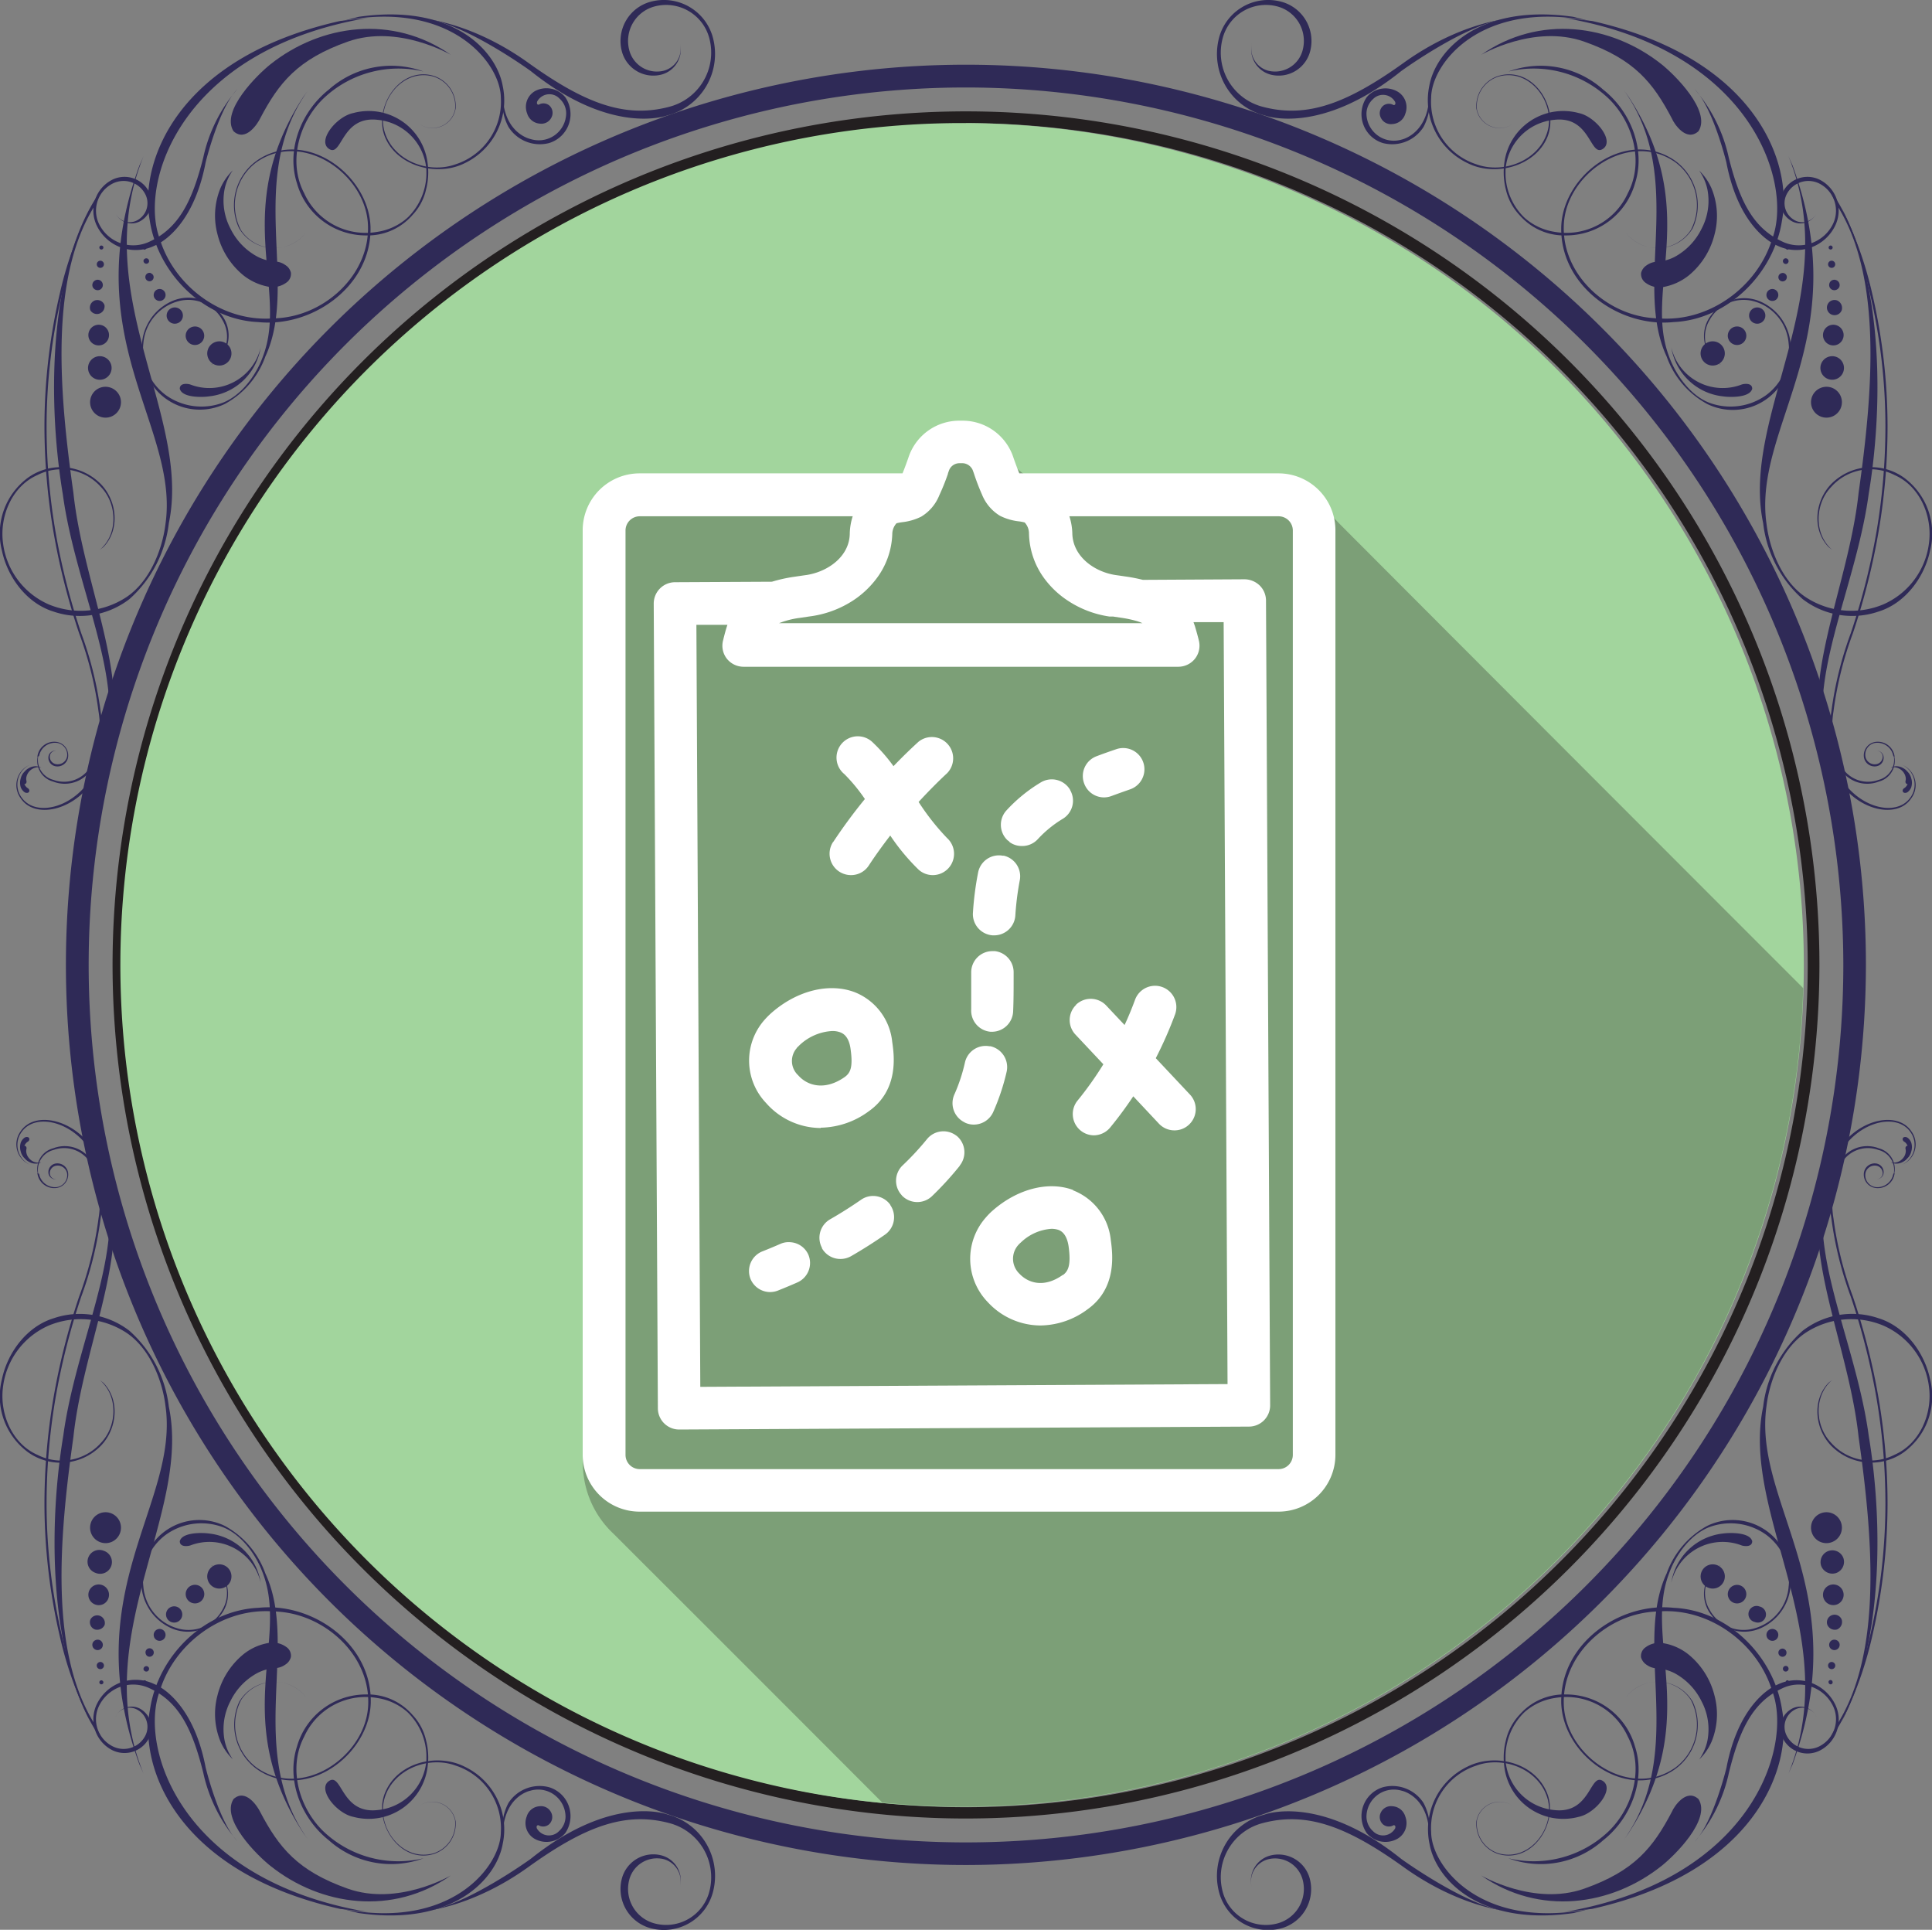 <svg xmlns="http://www.w3.org/2000/svg" viewBox="0 0 237.7 237.39"><rect x="0" y="0" width="237.7" height="237.39" fill="#808080" stroke="none"/><defs><style>.cls-1{isolation:isolate;}.cls-2,.cls-5{fill:#231f20;}.cls-3{fill:#2f2a57;}.cls-4{fill:#a2d59d;}.cls-5{opacity:0.3;mix-blend-mode:multiply;}.cls-6{fill:#fff;}</style></defs><g class="cls-1"><g id="Layer_1" data-name="Layer 1"><path class="cls-2" d="M125,230A105,105,0,1,1,230,125,105.07,105.07,0,0,1,125,230Zm0-208.51A103.56,103.56,0,1,0,228.56,125,103.68,103.68,0,0,0,125,21.44Z" transform="translate(-6.15 -6.3)"/><path class="cls-3" d="M125,235.72A110.73,110.73,0,1,1,235.72,125,110.85,110.85,0,0,1,125,235.72Zm0-218.66A107.94,107.94,0,1,0,232.94,125,108.06,108.06,0,0,0,125,17.06Z" transform="translate(-6.15 -6.3)"/><path class="cls-3" d="M239.26,149.31a1.39,1.39,0,0,0,.87-.38,1.47,1.47,0,0,0,.47-.8,1.09,1.09,0,0,0,0-.47.45.45,0,0,1,0-.23.38.38,0,0,1,.15-.18l.1,0a1.28,1.28,0,0,0-.11-.2.93.93,0,0,0-.33-.32.43.43,0,0,1-.15-.18.31.31,0,0,1,0-.23.27.27,0,0,1,.22-.15.51.51,0,0,1,.38.1,1.34,1.34,0,0,1,.43.57,1.84,1.84,0,0,1,0,1.14,1.68,1.68,0,0,1-.48.82,1.6,1.6,0,0,1-.49.4,1.66,1.66,0,0,1-1.07.23,1.07,1.07,0,0,1-.48-.17A1,1,0,0,0,239.26,149.31Z" transform="translate(-6.15 -6.3)"/><path class="cls-3" d="M232.32,218.2c5.35-8.78,4.3-22.41,2.5-35.12-1.32-12.48-8.53-25.44-2.92-34.55,2.18-4.42,7.62-5.8,9.42-3.05a2.71,2.71,0,0,1-1.12,4.08,2.7,2.7,0,0,0,1-4c-1.81-2.59-6.94-1.15-9,3.19-5.23,8.85,2.14,21.43,3.86,34.13,2.12,12.8,1.45,29.34-5.05,37.8Z" transform="translate(-6.15 -6.3)"/><path class="cls-3" d="M161.56,230.55a6.87,6.87,0,0,0-5,8.37,5.49,5.49,0,0,0,6.7,4,4.39,4.39,0,0,0,3.17-5.35,3.52,3.52,0,0,0-4.28-2.55,2.83,2.83,0,0,0-2,3.43h0a3.21,3.21,0,0,1,2.3-3.9,4,4,0,0,1,4.86,2.9,5,5,0,0,1-3.6,6.08,6.25,6.25,0,0,1-7.59-4.52,7.8,7.8,0,0,1,5.62-9.5s6.77-2.59,16.81,5.46c0,0,8.15,5.91,13,6.42,0,0-5.85-.49-12.69-5.4S167.06,229.11,161.56,230.55Z" transform="translate(-6.15 -6.3)"/><path class="cls-3" d="M182,232.27a6.8,6.8,0,0,0-.7-4.17,4.56,4.56,0,0,0-5-1.95,3.71,3.71,0,0,0-2,5.64,3,3,0,0,0,3.75.72,2.23,2.23,0,0,0,1-2.75,1.75,1.75,0,0,0-1.6-1.27,1.37,1.37,0,0,0-1.41.77,1.22,1.22,0,0,0,.24,1.44,1.12,1.12,0,0,0,1.33.12c.15,0,.28.09.19.39a1.71,1.71,0,0,1-2.72.35,2.43,2.43,0,0,1-.81-1.79,3.37,3.37,0,0,1,4.33-3.19S182,227.22,182,232.27Z" transform="translate(-6.15 -6.3)"/><path class="cls-3" d="M239.25,150.62a2.08,2.08,0,0,1-2.32,1.82,1.67,1.67,0,0,1-1.46-1.85,1.34,1.34,0,0,1,1.48-1.17,1.07,1.07,0,0,1,.94,1.19.85.85,0,0,1-.95.74h0a.75.75,0,0,0,.84-.66.94.94,0,0,0-.83-1,1.16,1.16,0,0,0-1.3,1,1.48,1.48,0,0,0,1.28,1.64,2,2,0,0,0,2.16-1.63Z" transform="translate(-6.15 -6.3)"/><path class="cls-3" d="M232.79,218a46.12,46.12,0,0,0,3.67-10.27,72.54,72.54,0,0,0,1.92-16.51,76.7,76.7,0,0,0-1.1-12.9,83.36,83.36,0,0,0-3.17-12.54,43.91,43.91,0,0,1-2.38-9.59,11.47,11.47,0,0,1,.82-6.49,3.77,3.77,0,0,1,4.71-1.94,2.54,2.54,0,0,1,1.41,4,2.62,2.62,0,0,0-1.35-4.2,3.93,3.93,0,0,0-5,2,11.59,11.59,0,0,0-.85,6.62,44.51,44.51,0,0,0,2.39,9.64,84.25,84.25,0,0,1,3.17,12.52,77.76,77.76,0,0,1,1.09,12.85,71.4,71.4,0,0,1-1.92,16.45A56.54,56.54,0,0,1,232.79,218Z" transform="translate(-6.15 -6.3)"/><path class="cls-3" d="M225.4,214a4.68,4.68,0,0,1,6.26,2.14,3.74,3.74,0,0,1-1.71,5,3,3,0,0,1-4-1.37,2.39,2.39,0,0,1,1.1-3.2,1.9,1.9,0,0,1,2.56.88h0a2.19,2.19,0,0,0-2.91-1,2.72,2.72,0,0,0-1.23,3.64,3.4,3.4,0,0,0,4.54,1.57,4.26,4.26,0,0,0,1.93-5.69,5.3,5.3,0,0,0-7.1-2.44s-4.64,1.65-6.28,10.24c0,0-1.61,6.65-3.89,9.05a19.05,19.05,0,0,0,4.18-8.39C220.22,218.82,221.92,215.63,225.4,214Z" transform="translate(-6.15 -6.3)"/><path class="cls-3" d="M207.31,221.14c1.36,4.19-.56,8.9-3.92,11.54a11.51,11.51,0,0,1-11.66,2.21,13.37,13.37,0,0,0,12.36-3.34c3-2.93,4.35-7.8,2.33-11.63a8.29,8.29,0,0,0-9-4.74,7.26,7.26,0,0,0-3.64,1.68l-.11.1v0a7.67,7.67,0,0,0-2.29,5.23c0,.15,0,.29,0,.43s0,.26,0,.4l0-.2a6.64,6.64,0,0,0,6,6.14c4.46.51,4.37-4.56,5.94-3.6s-.85,4-2.92,4.43a7.31,7.31,0,0,1-9.17-6.16,8.58,8.58,0,0,1,.19-3.24,6.81,6.81,0,0,1,1.68-3.15l.14-.16.09-.09a7.27,7.27,0,0,1,5.47-2.25A8.81,8.81,0,0,1,207.31,221.14Z" transform="translate(-6.15 -6.3)"/><path class="cls-3" d="M226.71,223.3c7.78-21.29-4.93-32-3.22-44.05.4-3.28,2-7.13,4.81-9a10.25,10.25,0,0,1,9.53-.9,9.48,9.48,0,0,1,5.66,7.64c.4,3.25-1.14,6.9-4.24,8.26a6.49,6.49,0,0,1-7.82-1.48c-2-2.09-2.13-5.81.16-7.73l-.47.36c-2.21,2.31-1.6,6.17.75,8.14a6.9,6.9,0,0,0,8.52.4,8.53,8.53,0,0,0,3.22-9c-.7-3.31-3.09-6.48-6.34-7.48a10,10,0,0,0-9.33,1.54,14.74,14.74,0,0,0-4.86,9.33c-2.8,13.29,10,28.29,3.1,45.17Z" transform="translate(-6.15 -6.3)"/><path class="cls-3" d="M198.58,241.5c23.14-3.93,28.18-20.35,25.62-27.16-1.78-5.88-7.73-10.3-14-9.81-6.18.1-12.12,5.44-11.63,11.83.5,6.16,8.16,11.29,13.7,7.38a6.58,6.58,0,0,0,1.91-8.33,4.92,4.92,0,0,0-8-.32,5,5,0,0,1,8.23.54,6.74,6.74,0,0,1-2.58,8.57c-6.07,3.69-13.91-2.47-13.59-9.06.24-6.85,7.27-11.73,13.8-11.06,6.71.29,12.36,5.95,13.35,12.47,1.38,7.28-3.39,20.09-23.37,24.57Z" transform="translate(-6.15 -6.3)"/><path class="cls-3" d="M201.71,241.12c-13.35,2.64-19.46-5.23-19.48-9.44a8.08,8.08,0,0,1,5.56-8.19c3.36-1.23,7.69.45,8.74,4s-2.1,7.8-5.91,6.82a3.81,3.81,0,0,1-2.75-4.12,2.86,2.86,0,0,1,4.27-1.82,2.88,2.88,0,0,0-4.35,2,3.9,3.9,0,0,0,3.16,4.11c4.05.75,7-4.21,5.5-7.71-1.54-3.66-6.35-4.86-9.76-3.15a8.57,8.57,0,0,0-4.66,9.51c.75,4.23,6,10.19,17.72,8.5Z" transform="translate(-6.15 -6.3)"/><path class="cls-3" d="M232.09,199.79a1.46,1.46,0,0,0,.84-1.88,1.45,1.45,0,0,0-2.72,1A1.47,1.47,0,0,0,232.09,199.79Z" transform="translate(-6.15 -6.3)"/><path class="cls-3" d="M231.54,196a1.9,1.9,0,1,0-2.45-1.1A1.89,1.89,0,0,0,231.54,196Z" transform="translate(-6.15 -6.3)"/><path class="cls-3" d="M232.15,203.67a1.27,1.27,0,1,0-1.63-.74A1.27,1.27,0,0,0,232.15,203.67Z" transform="translate(-6.15 -6.3)"/><path class="cls-3" d="M232.18,206.74a1,1,0,0,0,.56-1.21.94.94,0,0,0-1.21-.54.93.93,0,0,0-.55,1.2A1,1,0,0,0,232.18,206.74Z" transform="translate(-6.15 -6.3)"/><path class="cls-3" d="M232.07,209.24a.65.65,0,0,0,.38-.83.67.67,0,0,0-.84-.37.64.64,0,1,0,.46,1.2Z" transform="translate(-6.15 -6.3)"/><path class="cls-3" d="M231.66,211.6a.44.44,0,0,0,.26-.57.45.45,0,0,0-.57-.26.44.44,0,0,0-.26.57A.45.45,0,0,0,231.66,211.6Z" transform="translate(-6.15 -6.3)"/><path class="cls-3" d="M231.47,213.48a.25.25,0,0,0,.14-.32.25.25,0,1,0-.46.18A.25.25,0,0,0,231.47,213.48Z" transform="translate(-6.15 -6.3)"/><path class="cls-3" d="M219.53,203.49a1.14,1.14,0,1,1,1.43-.77A1.14,1.14,0,0,1,219.53,203.49Z" transform="translate(-6.15 -6.3)"/><path class="cls-3" d="M216.44,201.65a1.49,1.49,0,1,1,1.86-1A1.49,1.49,0,0,1,216.44,201.65Z" transform="translate(-6.15 -6.3)"/><path class="cls-3" d="M222.06,205.83a1,1,0,1,1,.57-1.91,1,1,0,1,1-.57,1.91Z" transform="translate(-6.15 -6.3)"/><path class="cls-3" d="M224,208.11a.73.73,0,1,1,.91-.49A.72.72,0,0,1,224,208.11Z" transform="translate(-6.15 -6.3)"/><path class="cls-3" d="M225.31,210.08a.5.5,0,1,1,.62-.34A.48.48,0,0,1,225.31,210.08Z" transform="translate(-6.15 -6.3)"/><path class="cls-3" d="M225.75,211.91a.35.35,0,0,1-.23-.43.36.36,0,0,1,.44-.24.35.35,0,0,1,.23.43A.36.36,0,0,1,225.75,211.91Z" transform="translate(-6.15 -6.3)"/><path class="cls-3" d="M226,213.38a.21.21,0,0,1-.13-.25.2.2,0,0,1,.24-.13.19.19,0,0,1,.13.24A.2.2,0,0,1,226,213.38Z" transform="translate(-6.15 -6.3)"/><path class="cls-3" d="M208.75,211.1a2.28,2.28,0,0,0,1.11.42,5.57,5.57,0,0,1,2.33.61,7.84,7.84,0,0,1,3.31,3.46,7.35,7.35,0,0,1,.71,4.88,6.34,6.34,0,0,1-1,2.27,6.84,6.84,0,0,0,1.51-2.17,8.89,8.89,0,0,0,.38-5.66,9.49,9.49,0,0,0-3.1-5,6.71,6.71,0,0,0-3.36-1.5,2.79,2.79,0,0,0-2,.51,1.3,1.3,0,0,0-.59,1.24A1.6,1.6,0,0,0,208.75,211.1Z" transform="translate(-6.15 -6.3)"/><path class="cls-3" d="M188.37,237c7.16,5,16,3.78,22.22-1.18,1.58-1.25,6.13-5.72,4.53-8.21-1.51-1.39-3.05,1-3.25,1.52-2.33,4.44-4.61,7.31-10.81,9.5S188.37,237,188.37,237Z" transform="translate(-6.15 -6.3)"/><path class="cls-3" d="M206.52,231.8c9.06-13.91,1.77-23.65,5-32,.83-2.27,2.63-4.75,4.92-5.64a7.51,7.51,0,0,1,7,.93,6.93,6.93,0,0,1,2.77,6.38,5.81,5.81,0,0,1-4.39,5.19,4.76,4.76,0,0,1-5.34-2.35,4,4,0,0,1,1.4-5.48l-.39.18a4.18,4.18,0,0,0-.81,5.93,5,5,0,0,0,6,1.69,6.24,6.24,0,0,0,3.79-5.88A7.15,7.15,0,0,0,216.2,194a10.79,10.79,0,0,0-5,5.86c-4.19,9,2.5,21.84-5.25,32.74Z" transform="translate(-6.15 -6.3)"/><path class="cls-3" d="M211.78,200.94a7.24,7.24,0,0,1,6.38-6c.78-.11,3.29-.18,3.57.95,0,.81-1.13.59-1.32.51a6.5,6.5,0,0,0-8.63,4.55Z" transform="translate(-6.15 -6.3)"/><path class="cls-3" d="M10.74,149.31a1.39,1.39,0,0,1-.87-.38,1.47,1.47,0,0,1-.47-.8,1.09,1.09,0,0,1,0-.47.45.45,0,0,0,0-.23.38.38,0,0,0-.15-.18l-.1,0a1.28,1.28,0,0,1,.11-.2.93.93,0,0,1,.33-.32.43.43,0,0,0,.15-.18.31.31,0,0,0,0-.23.27.27,0,0,0-.22-.15.51.51,0,0,0-.38.1,1.34,1.34,0,0,0-.43.57,1.84,1.84,0,0,0,0,1.14,1.68,1.68,0,0,0,.48.82,1.6,1.6,0,0,0,.49.4,1.66,1.66,0,0,0,1.07.23,1.07,1.07,0,0,0,.48-.17A1,1,0,0,1,10.74,149.31Z" transform="translate(-6.15 -6.3)"/><path class="cls-3" d="M17.68,218.2c-5.35-8.78-4.3-22.41-2.5-35.12,1.32-12.48,8.53-25.44,2.92-34.55-2.18-4.42-7.62-5.8-9.42-3.05a2.71,2.71,0,0,0,1.12,4.08,2.7,2.7,0,0,1-1-4c1.81-2.59,6.94-1.15,9,3.19,5.23,8.85-2.14,21.43-3.86,34.13-2.12,12.8-1.44,29.34,5,37.8Z" transform="translate(-6.15 -6.3)"/><path class="cls-3" d="M88.44,230.55a6.89,6.89,0,0,1,5,8.37,5.5,5.5,0,0,1-6.7,4,4.39,4.39,0,0,1-3.18-5.35A3.52,3.52,0,0,1,87.81,235a2.83,2.83,0,0,1,2,3.43h0a3.2,3.2,0,0,0-2.3-3.9,4,4,0,0,0-4.86,2.9,5,5,0,0,0,3.6,6.08A6.25,6.25,0,0,0,93.88,239a7.8,7.8,0,0,0-5.62-9.5s-6.77-2.59-16.81,5.46c0,0-8.15,5.91-13,6.42,0,0,5.85-.49,12.69-5.4S82.94,229.11,88.44,230.55Z" transform="translate(-6.15 -6.3)"/><path class="cls-3" d="M68,232.27a6.87,6.87,0,0,1,.7-4.17,4.56,4.56,0,0,1,5-1.95,3.71,3.71,0,0,1,2,5.64,3,3,0,0,1-3.75.72,2.23,2.23,0,0,1-1-2.75,1.76,1.76,0,0,1,1.6-1.27,1.37,1.37,0,0,1,1.41.77,1.22,1.22,0,0,1-.24,1.44,1.12,1.12,0,0,1-1.33.12c-.15,0-.28.09-.19.39a1.71,1.71,0,0,0,2.72.35,2.43,2.43,0,0,0,.81-1.79,3.37,3.37,0,0,0-4.33-3.19S68,227.22,68,232.27Z" transform="translate(-6.15 -6.3)"/><path class="cls-3" d="M10.75,150.62a2.09,2.09,0,0,0,2.32,1.82,1.67,1.67,0,0,0,1.46-1.85,1.33,1.33,0,0,0-1.48-1.17,1.07,1.07,0,0,0-.94,1.19.85.85,0,0,0,1,.74h0a.74.74,0,0,1-.83-.66.93.93,0,0,1,.82-1,1.17,1.17,0,0,1,1.31,1,1.49,1.49,0,0,1-1.29,1.64,2,2,0,0,1-2.16-1.63Z" transform="translate(-6.15 -6.3)"/><path class="cls-3" d="M17.21,218a46.12,46.12,0,0,1-3.67-10.27,72.54,72.54,0,0,1-1.92-16.51,78,78,0,0,1,1.1-12.9,83.36,83.36,0,0,1,3.17-12.54,43.91,43.91,0,0,0,2.38-9.59,11.38,11.38,0,0,0-.82-6.49,3.77,3.77,0,0,0-4.71-1.94,2.54,2.54,0,0,0-1.41,4,2.62,2.62,0,0,1,1.35-4.2,3.93,3.93,0,0,1,5,2,11.59,11.59,0,0,1,.85,6.62,44.51,44.51,0,0,1-2.39,9.64,84.25,84.25,0,0,0-3.17,12.52,77.76,77.76,0,0,0-1.09,12.85,71.4,71.4,0,0,0,1.92,16.45A56.54,56.54,0,0,0,17.21,218Z" transform="translate(-6.15 -6.3)"/><path class="cls-3" d="M24.6,214a4.68,4.68,0,0,0-6.26,2.14,3.74,3.74,0,0,0,1.71,5,3,3,0,0,0,4-1.37,2.39,2.39,0,0,0-1.1-3.2,1.9,1.9,0,0,0-2.56.88h0a2.19,2.19,0,0,1,2.91-1A2.72,2.72,0,0,1,24.54,220,3.4,3.4,0,0,1,20,221.61a4.26,4.26,0,0,1-1.93-5.69,5.3,5.3,0,0,1,7.1-2.44s4.64,1.65,6.28,10.24c0,0,1.61,6.65,3.89,9.05a19.05,19.05,0,0,1-4.18-8.39C29.78,218.82,28.08,215.63,24.6,214Z" transform="translate(-6.15 -6.3)"/><path class="cls-3" d="M42.69,221.14c-1.36,4.19.56,8.9,3.92,11.54a11.51,11.51,0,0,0,11.66,2.21,13.37,13.37,0,0,1-12.36-3.34c-3-2.93-4.35-7.8-2.33-11.63a8.29,8.29,0,0,1,9-4.74,7.22,7.22,0,0,1,3.64,1.68l.11.1,0,0a7.66,7.66,0,0,1,2.28,5.23c0,.15,0,.29,0,.43s0,.26-.05.4l.05-.2a6.64,6.64,0,0,1-6,6.14c-4.46.51-4.37-4.56-5.94-3.6s.85,4,2.93,4.43a7.31,7.31,0,0,0,9.16-6.16,8.38,8.38,0,0,0-.19-3.24,6.72,6.72,0,0,0-1.68-3.15l-.14-.16-.09-.09a7.27,7.27,0,0,0-5.47-2.25A8.81,8.81,0,0,0,42.69,221.14Z" transform="translate(-6.15 -6.3)"/><path class="cls-3" d="M23.29,223.3c-7.78-21.29,4.93-32,3.22-44.05-.4-3.28-2-7.13-4.8-9a10.27,10.27,0,0,0-9.54-.9A9.5,9.5,0,0,0,6.51,177c-.4,3.25,1.14,6.9,4.24,8.26a6.51,6.51,0,0,0,7.83-1.48c2-2.09,2.12-5.81-.17-7.73l.47.36c2.21,2.31,1.6,6.17-.75,8.14a6.9,6.9,0,0,1-8.52.4,8.53,8.53,0,0,1-3.22-9c.7-3.31,3.09-6.48,6.34-7.48A10,10,0,0,1,22.07,170a14.77,14.77,0,0,1,4.85,9.33c2.8,13.29-10,28.29-3.1,45.17Z" transform="translate(-6.15 -6.3)"/><path class="cls-3" d="M51.42,241.5c-23.14-3.93-28.18-20.35-25.62-27.16,1.78-5.88,7.73-10.3,14-9.81,6.18.1,12.12,5.44,11.63,11.83-.5,6.16-8.16,11.29-13.7,7.38a6.58,6.58,0,0,1-1.91-8.33,4.92,4.92,0,0,1,8-.32,5,5,0,0,0-8.23.54,6.74,6.74,0,0,0,2.58,8.57c6.07,3.69,13.91-2.47,13.59-9.06-.24-6.85-7.27-11.73-13.8-11.06-6.71.29-12.36,5.95-13.35,12.47C23.2,223.83,28,236.64,48,241.12Z" transform="translate(-6.15 -6.3)"/><path class="cls-3" d="M48.29,241.12c13.35,2.64,19.46-5.23,19.48-9.44a8.08,8.08,0,0,0-5.56-8.19c-3.36-1.23-7.68.45-8.74,4s2.1,7.8,5.91,6.82a3.81,3.81,0,0,0,2.75-4.12,2.86,2.86,0,0,0-4.27-1.82,2.88,2.88,0,0,1,4.35,2,3.9,3.9,0,0,1-3.16,4.11c-4,.75-7-4.21-5.5-7.71,1.54-3.66,6.35-4.86,9.76-3.15A8.55,8.55,0,0,1,68,233.13c-.75,4.23-6,10.19-17.72,8.5Z" transform="translate(-6.15 -6.3)"/><path class="cls-3" d="M17.92,199.79a1.45,1.45,0,1,1,1-2.72,1.45,1.45,0,1,1-1,2.72Z" transform="translate(-6.15 -6.3)"/><path class="cls-3" d="M18.46,196a1.9,1.9,0,1,1,2.45-1.1A1.89,1.89,0,0,1,18.46,196Z" transform="translate(-6.15 -6.3)"/><path class="cls-3" d="M17.85,203.67a1.27,1.27,0,1,1,1.63-.74A1.25,1.25,0,0,1,17.85,203.67Z" transform="translate(-6.15 -6.3)"/><path class="cls-3" d="M17.82,206.74a.94.94,0,0,1-.55-1.21.94.94,0,0,1,1.75.66A1,1,0,0,1,17.82,206.74Z" transform="translate(-6.15 -6.3)"/><path class="cls-3" d="M17.93,209.24a.65.65,0,0,1-.38-.83.67.67,0,0,1,.84-.37.64.64,0,0,1-.46,1.2Z" transform="translate(-6.15 -6.3)"/><path class="cls-3" d="M18.34,211.6a.44.44,0,0,1-.26-.57.45.45,0,0,1,.57-.26.44.44,0,0,1,.26.57A.45.45,0,0,1,18.34,211.6Z" transform="translate(-6.15 -6.3)"/><path class="cls-3" d="M18.53,213.48a.25.25,0,0,1-.14-.32.24.24,0,0,1,.32-.14.26.26,0,0,1,.15.32A.27.27,0,0,1,18.53,213.48Z" transform="translate(-6.15 -6.3)"/><path class="cls-3" d="M30.47,203.49a1.14,1.14,0,0,0-.66-2.19,1.14,1.14,0,1,0,.66,2.19Z" transform="translate(-6.15 -6.3)"/><path class="cls-3" d="M33.56,201.65a1.49,1.49,0,1,0-1.85-1A1.48,1.48,0,0,0,33.56,201.65Z" transform="translate(-6.15 -6.3)"/><path class="cls-3" d="M27.94,205.83a1,1,0,0,0-.57-1.91,1,1,0,1,0,.57,1.91Z" transform="translate(-6.15 -6.3)"/><path class="cls-3" d="M26,208.11a.73.73,0,1,0-.91-.49A.72.72,0,0,0,26,208.11Z" transform="translate(-6.15 -6.3)"/><path class="cls-3" d="M24.69,210.08a.5.5,0,1,0-.28-1,.5.5,0,0,0-.34.62A.49.49,0,0,0,24.69,210.08Z" transform="translate(-6.15 -6.3)"/><path class="cls-3" d="M24.25,211.91a.35.35,0,0,0,.23-.43.35.35,0,0,0-.67.19A.36.36,0,0,0,24.25,211.91Z" transform="translate(-6.15 -6.3)"/><path class="cls-3" d="M24,213.38a.21.21,0,0,0,.13-.25.2.2,0,0,0-.24-.13.19.19,0,0,0-.13.24A.2.2,0,0,0,24,213.38Z" transform="translate(-6.15 -6.3)"/><path class="cls-3" d="M41.94,210.13a1.29,1.29,0,0,0-.58-1.24,2.83,2.83,0,0,0-2-.51,6.71,6.71,0,0,0-3.36,1.5,9.49,9.49,0,0,0-3.1,5,8.89,8.89,0,0,0,.38,5.66,6.84,6.84,0,0,0,1.51,2.17,6.14,6.14,0,0,1-1-2.27,7.41,7.41,0,0,1,.71-4.88,7.8,7.8,0,0,1,3.32-3.46,5.51,5.51,0,0,1,2.32-.61,2.28,2.28,0,0,0,1.11-.42A1.53,1.53,0,0,0,41.94,210.13Z" transform="translate(-6.15 -6.3)"/><path class="cls-3" d="M61.63,237c-7.16,5-16,3.78-22.22-1.18-1.58-1.25-6.13-5.72-4.53-8.21,1.51-1.39,3,1,3.25,1.52,2.33,4.44,4.62,7.31,10.81,9.5S61.63,237,61.63,237Z" transform="translate(-6.15 -6.3)"/><path class="cls-3" d="M43.48,231.8c-9.06-13.91-1.77-23.65-5-32-.83-2.27-2.63-4.75-4.92-5.64a7.51,7.51,0,0,0-7,.93,6.93,6.93,0,0,0-2.77,6.38,5.81,5.81,0,0,0,4.39,5.19,4.75,4.75,0,0,0,5.34-2.35,4,4,0,0,0-1.4-5.48l.39.18a4.18,4.18,0,0,1,.81,5.93,5,5,0,0,1-6,1.69,6.24,6.24,0,0,1-3.79-5.88A7.15,7.15,0,0,1,33.8,194a10.79,10.79,0,0,1,5,5.86c4.19,9-2.5,21.84,5.25,32.74Z" transform="translate(-6.15 -6.3)"/><path class="cls-3" d="M38.22,200.94a7.23,7.23,0,0,0-6.38-6c-.78-.11-3.29-.18-3.57.95,0,.81,1.13.59,1.32.51a6.5,6.5,0,0,1,8.63,4.55Z" transform="translate(-6.15 -6.3)"/><path class="cls-3" d="M10.74,100.68a1.55,1.55,0,0,0-1.34,1.19,1.09,1.09,0,0,0,0,.47.45.45,0,0,1,0,.23.38.38,0,0,1-.15.18l-.1,0a1.28,1.28,0,0,0,.11.2,1.05,1.05,0,0,0,.33.32.43.43,0,0,1,.15.18.29.29,0,0,1,0,.22.27.27,0,0,1-.22.16.51.51,0,0,1-.38-.1,1.34,1.34,0,0,1-.43-.57,1.84,1.84,0,0,1,0-1.14,1.68,1.68,0,0,1,.48-.82,1.6,1.6,0,0,1,.49-.4,1.66,1.66,0,0,1,1.07-.23,1.07,1.07,0,0,1,.48.17A1.1,1.1,0,0,0,10.74,100.68Z" transform="translate(-6.15 -6.3)"/><path class="cls-3" d="M17.68,31.8c-5.35,8.78-4.3,22.41-2.5,35.12,1.32,12.48,8.53,25.44,2.92,34.55-2.18,4.42-7.62,5.8-9.42,3a2.71,2.71,0,0,1,1.12-4.08,2.69,2.69,0,0,0-1,4c1.81,2.6,6.94,1.16,9-3.18C23,92.4,15.6,79.83,13.88,67.12c-2.12-12.79-1.44-29.33,5-37.8Z" transform="translate(-6.15 -6.3)"/><path class="cls-3" d="M88.44,19.45a6.89,6.89,0,0,0,5-8.37,5.5,5.5,0,0,0-6.7-4,4.39,4.39,0,0,0-3.18,5.35A3.51,3.51,0,0,0,87.81,15a2.81,2.81,0,0,0,2-3.42h0a3.2,3.2,0,0,1-2.3,3.9,4,4,0,0,1-4.86-2.9,5,5,0,0,1,3.6-6.08A6.25,6.25,0,0,1,93.88,11a7.81,7.81,0,0,1-5.62,9.5s-6.77,2.59-16.81-5.46c0,0-8.15-5.92-13-6.42,0,0,5.85.49,12.69,5.4S82.94,20.89,88.44,19.45Z" transform="translate(-6.15 -6.3)"/><path class="cls-3" d="M68,17.73a6.87,6.87,0,0,0,.7,4.17,4.56,4.56,0,0,0,5,2,3.71,3.71,0,0,0,2-5.64A3,3,0,0,0,72,17.49a2.23,2.23,0,0,0-1,2.75,1.76,1.76,0,0,0,1.6,1.27A1.37,1.37,0,0,0,74,20.74a1.22,1.22,0,0,0-.24-1.44,1.12,1.12,0,0,0-1.33-.12c-.15,0-.28-.09-.19-.39A1.71,1.71,0,0,1,75,18.44a2.43,2.43,0,0,1,.81,1.79,3.37,3.37,0,0,1-4.33,3.19S68,22.78,68,17.73Z" transform="translate(-6.15 -6.3)"/><path class="cls-3" d="M10.75,99.38a2.08,2.08,0,0,1,2.32-1.82,1.67,1.67,0,0,1,1.46,1.85,1.32,1.32,0,0,1-1.48,1.16,1.06,1.06,0,0,1-.94-1.18.85.85,0,0,1,1-.74h0a.74.74,0,0,0-.83.66.93.93,0,0,0,.82,1,1.17,1.17,0,0,0,1.31-1,1.48,1.48,0,0,0-1.29-1.63,2,2,0,0,0-2.16,1.62Z" transform="translate(-6.15 -6.3)"/><path class="cls-3" d="M17.21,32a46.12,46.12,0,0,0-3.67,10.27,72.46,72.46,0,0,0-1.92,16.51,78,78,0,0,0,1.1,12.9,84,84,0,0,0,3.17,12.54,43.91,43.91,0,0,1,2.38,9.59,11.32,11.32,0,0,1-.82,6.48,3.78,3.78,0,0,1-4.71,1.95,2.54,2.54,0,0,1-1.41-4,2.62,2.62,0,0,0,1.35,4.2,3.93,3.93,0,0,0,5-2,11.61,11.61,0,0,0,.85-6.62,44.51,44.51,0,0,0-2.39-9.64,84.25,84.25,0,0,1-3.17-12.52,77.76,77.76,0,0,1-1.09-12.85,71.32,71.32,0,0,1,1.92-16.45A56.54,56.54,0,0,1,17.21,32Z" transform="translate(-6.15 -6.3)"/><path class="cls-3" d="M24.6,36a4.68,4.68,0,0,1-6.26-2.14,3.75,3.75,0,0,1,1.71-5,3,3,0,0,1,4,1.38,2.39,2.39,0,0,1-1.1,3.2,1.91,1.91,0,0,1-2.56-.88h0a2.17,2.17,0,0,0,2.91,1A2.7,2.7,0,0,0,24.54,30,3.4,3.4,0,0,0,20,28.39a4.26,4.26,0,0,0-1.93,5.69,5.31,5.31,0,0,0,7.1,2.44s4.64-1.65,6.28-10.24c0,0,1.61-6.65,3.89-9a19.05,19.05,0,0,0-4.18,8.39C29.78,31.18,28.08,34.37,24.6,36Z" transform="translate(-6.15 -6.3)"/><path class="cls-3" d="M42.69,28.86c-1.36-4.19.56-8.9,3.92-11.54A11.53,11.53,0,0,1,58.27,15.1a13.38,13.38,0,0,0-12.36,3.35c-3,2.93-4.35,7.8-2.33,11.63a8.3,8.3,0,0,0,9,4.74,7.22,7.22,0,0,0,3.64-1.68.52.52,0,0,1,.11-.1l0,0a7.66,7.66,0,0,0,2.28-5.23c0-.15,0-.29,0-.43s0-.26-.05-.4l.05.2a6.64,6.64,0,0,0-6-6.14c-4.46-.51-4.37,4.56-5.94,3.6s.85-4,2.93-4.43a7.3,7.3,0,0,1,9.16,6.16,8.38,8.38,0,0,1-.19,3.24,6.72,6.72,0,0,1-1.68,3.15l-.14.16-.09.09a7.27,7.27,0,0,1-5.47,2.25A8.81,8.81,0,0,1,42.69,28.86Z" transform="translate(-6.15 -6.3)"/><path class="cls-3" d="M23.29,26.7c-7.78,21.29,4.93,32,3.22,44.05-.4,3.28-2,7.13-4.8,9a10.24,10.24,0,0,1-9.54.91A9.5,9.5,0,0,1,6.51,73c-.4-3.25,1.14-6.9,4.24-8.26a6.51,6.51,0,0,1,7.83,1.48c2,2.09,2.12,5.81-.17,7.73l.47-.36c2.21-2.31,1.6-6.17-.75-8.14a6.9,6.9,0,0,0-8.52-.4,8.53,8.53,0,0,0-3.22,9c.7,3.31,3.09,6.48,6.34,7.48A10,10,0,0,0,22.07,80a14.75,14.75,0,0,0,4.85-9.33c2.8-13.29-10-28.29-3.1-45.17Z" transform="translate(-6.15 -6.3)"/><path class="cls-3" d="M51.42,8.5C28.28,12.43,23.24,28.85,25.8,35.66c1.78,5.88,7.73,10.3,14,9.8C46,45.37,51.89,40,51.4,33.64c-.5-6.16-8.16-11.29-13.7-7.38a6.58,6.58,0,0,0-1.91,8.33,4.92,4.92,0,0,0,8,.33,5,5,0,0,1-8.23-.55,6.74,6.74,0,0,1,2.58-8.57c6.07-3.69,13.91,2.47,13.59,9.06-.24,6.85-7.27,11.73-13.8,11.06-6.71-.29-12.36-6-13.35-12.47C23.2,26.17,28,13.36,48,8.88Z" transform="translate(-6.15 -6.3)"/><path class="cls-3" d="M48.29,8.88c13.35-2.64,19.46,5.23,19.48,9.44a8.08,8.08,0,0,1-5.56,8.19c-3.36,1.22-7.68-.45-8.74-4s2.1-7.8,5.91-6.82a3.8,3.8,0,0,1,2.75,4.12,2.86,2.86,0,0,1-4.27,1.82,2.88,2.88,0,0,0,4.35-2,3.9,3.9,0,0,0-3.16-4.11c-4-.75-7,4.2-5.5,7.71s6.35,4.85,9.76,3.15A8.55,8.55,0,0,0,68,16.87c-.75-4.23-6-10.19-17.72-8.5Z" transform="translate(-6.15 -6.3)"/><path class="cls-3" d="M17.92,50.21a1.45,1.45,0,1,0,1.87.85A1.45,1.45,0,0,0,17.92,50.21Z" transform="translate(-6.15 -6.3)"/><path class="cls-3" d="M18.46,54a1.9,1.9,0,1,0,2.45,1.1A1.91,1.91,0,0,0,18.46,54Z" transform="translate(-6.15 -6.3)"/><path class="cls-3" d="M17.85,46.33a1.27,1.27,0,1,0,1.63.74A1.26,1.26,0,0,0,17.85,46.33Z" transform="translate(-6.15 -6.3)"/><path class="cls-3" d="M17.82,43.26a.94.94,0,0,0-.55,1.21A.94.94,0,0,0,19,43.81.94.94,0,0,0,17.82,43.26Z" transform="translate(-6.15 -6.3)"/><path class="cls-3" d="M17.93,40.76a.65.65,0,0,0-.38.83.67.67,0,0,0,.84.37.64.64,0,0,0,.37-.83A.63.63,0,0,0,17.93,40.76Z" transform="translate(-6.15 -6.3)"/><path class="cls-3" d="M18.34,38.4a.44.44,0,1,0,.57.26A.44.44,0,0,0,18.34,38.4Z" transform="translate(-6.15 -6.3)"/><path class="cls-3" d="M18.53,36.52a.25.25,0,0,0-.14.32.25.25,0,0,0,.32.14.26.26,0,0,0,.15-.32A.27.27,0,0,0,18.53,36.52Z" transform="translate(-6.15 -6.3)"/><path class="cls-3" d="M30.47,46.51a1.14,1.14,0,1,1-1.43.77A1.15,1.15,0,0,1,30.47,46.51Z" transform="translate(-6.15 -6.3)"/><path class="cls-3" d="M33.56,48.35a1.49,1.49,0,1,1-1.85,1A1.49,1.49,0,0,1,33.56,48.35Z" transform="translate(-6.15 -6.3)"/><path class="cls-3" d="M27.94,44.16a1,1,0,0,1,.67,1.25,1,1,0,0,1-1.24.67,1,1,0,1,1,.57-1.92Z" transform="translate(-6.15 -6.3)"/><path class="cls-3" d="M26,41.88a.74.74,0,0,1,.49.92.73.73,0,1,1-1.4-.42A.73.73,0,0,1,26,41.88Z" transform="translate(-6.15 -6.3)"/><path class="cls-3" d="M24.69,39.91a.5.5,0,0,1,.34.63.5.5,0,0,1-.62.34.5.5,0,0,1,.28-1Z" transform="translate(-6.15 -6.3)"/><path class="cls-3" d="M24.25,38.09a.35.35,0,0,1,.23.43.35.35,0,0,1-.67-.19A.36.36,0,0,1,24.25,38.09Z" transform="translate(-6.15 -6.3)"/><path class="cls-3" d="M24,36.62a.21.21,0,0,1,.13.25.2.2,0,0,1-.24.13.19.19,0,0,1-.13-.24A.2.2,0,0,1,24,36.62Z" transform="translate(-6.15 -6.3)"/><path class="cls-3" d="M41.25,38.9a2.28,2.28,0,0,0-1.11-.42,5.51,5.51,0,0,1-2.32-.61,7.8,7.8,0,0,1-3.32-3.46,7.41,7.41,0,0,1-.71-4.88,6.14,6.14,0,0,1,1-2.27,6.84,6.84,0,0,0-1.51,2.17,8.89,8.89,0,0,0-.38,5.66,9.49,9.49,0,0,0,3.1,5,7,7,0,0,0,3.36,1.51,2.88,2.88,0,0,0,2-.52,1.3,1.3,0,0,0,.58-1.24A1.5,1.5,0,0,0,41.25,38.9Z" transform="translate(-6.15 -6.3)"/><path class="cls-3" d="M61.63,13.05c-7.16-5-16-3.78-22.22,1.17-1.58,1.26-6.13,5.73-4.53,8.22,1.51,1.39,3-1,3.25-1.52,2.33-4.44,4.62-7.31,10.81-9.5S61.63,13.05,61.63,13.05Z" transform="translate(-6.15 -6.3)"/><path class="cls-3" d="M43.48,18.2c-9.06,13.91-1.77,23.65-5,32-.83,2.27-2.63,4.75-4.92,5.64a7.51,7.51,0,0,1-7-.93,6.94,6.94,0,0,1-2.77-6.38,5.84,5.84,0,0,1,4.39-5.2,4.78,4.78,0,0,1,5.34,2.35,4,4,0,0,1-1.4,5.49l.39-.18A4.18,4.18,0,0,0,33.39,45a5,5,0,0,0-6-1.69,6.24,6.24,0,0,0-3.79,5.88A7.14,7.14,0,0,0,33.8,56a10.73,10.73,0,0,0,5-5.85c4.19-9-2.5-21.84,5.25-32.74Z" transform="translate(-6.15 -6.3)"/><path class="cls-3" d="M38.22,49.06a7.21,7.21,0,0,1-6.38,6c-.78.12-3.29.19-3.57-.94,0-.81,1.13-.59,1.32-.51a6.5,6.5,0,0,0,8.63-4.55Z" transform="translate(-6.15 -6.3)"/><path class="cls-3" d="M239.26,100.68a1.55,1.55,0,0,1,1.34,1.19,1.09,1.09,0,0,1,0,.47.45.45,0,0,0,0,.23.38.38,0,0,0,.15.18l.1,0a1.28,1.28,0,0,1-.11.2,1.05,1.05,0,0,1-.33.32.43.43,0,0,0-.15.18.29.29,0,0,0,0,.22.27.27,0,0,0,.22.16.51.51,0,0,0,.38-.1,1.34,1.34,0,0,0,.43-.57,1.84,1.84,0,0,0,0-1.14,1.68,1.68,0,0,0-.48-.82,1.6,1.6,0,0,0-.49-.4,1.66,1.66,0,0,0-1.07-.23,1.07,1.07,0,0,0-.48.17A1.1,1.1,0,0,1,239.26,100.68Z" transform="translate(-6.15 -6.3)"/><path class="cls-3" d="M232.32,31.8c5.35,8.78,4.3,22.41,2.5,35.12-1.32,12.48-8.53,25.44-2.92,34.55,2.18,4.42,7.62,5.8,9.42,3a2.71,2.71,0,0,0-1.12-4.08,2.69,2.69,0,0,1,1,4c-1.81,2.6-6.94,1.16-9-3.18-5.23-8.86,2.14-21.43,3.86-34.14,2.12-12.79,1.45-29.33-5.05-37.8Z" transform="translate(-6.15 -6.3)"/><path class="cls-3" d="M161.56,19.45a6.87,6.87,0,0,1-5-8.37,5.5,5.5,0,0,1,6.7-4,4.39,4.39,0,0,1,3.17,5.35A3.51,3.51,0,0,1,162.19,15a2.81,2.81,0,0,1-2-3.42h0a3.21,3.21,0,0,0,2.3,3.9,4,4,0,0,0,4.86-2.9,5,5,0,0,0-3.6-6.08A6.25,6.25,0,0,0,156.12,11a7.81,7.81,0,0,0,5.62,9.5s6.77,2.59,16.81-5.46c0,0,8.15-5.92,13-6.42,0,0-5.85.49-12.69,5.4S167.06,20.89,161.56,19.45Z" transform="translate(-6.15 -6.3)"/><path class="cls-3" d="M182,17.73a6.8,6.8,0,0,1-.7,4.17,4.56,4.56,0,0,1-5,2,3.71,3.71,0,0,1-2-5.64,3,3,0,0,1,3.75-.72,2.23,2.23,0,0,1,1,2.75,1.75,1.75,0,0,1-1.6,1.27,1.37,1.37,0,0,1-1.41-.77,1.22,1.22,0,0,1,.24-1.44,1.12,1.12,0,0,1,1.33-.12c.15,0,.28-.09.19-.39a1.71,1.71,0,0,0-2.72-.35,2.43,2.43,0,0,0-.81,1.79,3.37,3.37,0,0,0,4.33,3.19S182,22.78,182,17.73Z" transform="translate(-6.15 -6.3)"/><path class="cls-3" d="M239.25,99.38a2.08,2.08,0,0,0-2.32-1.82,1.67,1.67,0,0,0-1.46,1.85,1.33,1.33,0,0,0,1.48,1.16,1.06,1.06,0,0,0,.94-1.18.85.85,0,0,0-.95-.74h0a.75.75,0,0,1,.84.66.94.94,0,0,1-.83,1,1.16,1.16,0,0,1-1.3-1,1.46,1.46,0,0,1,1.28-1.63,2,2,0,0,1,2.16,1.62Z" transform="translate(-6.15 -6.3)"/><path class="cls-3" d="M232.79,32a46.12,46.12,0,0,1,3.67,10.27,72.46,72.46,0,0,1,1.92,16.51,76.7,76.7,0,0,1-1.1,12.9,84,84,0,0,1-3.17,12.54,43.91,43.91,0,0,0-2.38,9.59,11.41,11.41,0,0,0,.82,6.48,3.78,3.78,0,0,0,4.71,1.95,2.54,2.54,0,0,0,1.41-4,2.62,2.62,0,0,1-1.35,4.2,3.93,3.93,0,0,1-5-2,11.61,11.61,0,0,1-.85-6.62,44.51,44.51,0,0,1,2.39-9.64,84.25,84.25,0,0,0,3.17-12.52,77.76,77.76,0,0,0,1.09-12.85,71.32,71.32,0,0,0-1.92-16.45A56.54,56.54,0,0,0,232.79,32Z" transform="translate(-6.15 -6.3)"/><path class="cls-3" d="M225.4,36a4.68,4.68,0,0,0,6.26-2.14,3.75,3.75,0,0,0-1.71-5,3,3,0,0,0-4,1.38,2.39,2.39,0,0,0,1.1,3.2,1.91,1.91,0,0,0,2.56-.88h0a2.17,2.17,0,0,1-2.91,1A2.7,2.7,0,0,1,225.46,30,3.4,3.4,0,0,1,230,28.39a4.26,4.26,0,0,1,1.93,5.69,5.31,5.31,0,0,1-7.1,2.44s-4.64-1.65-6.28-10.24c0,0-1.61-6.65-3.89-9a19.05,19.05,0,0,1,4.18,8.39C220.22,31.18,221.92,34.37,225.4,36Z" transform="translate(-6.15 -6.3)"/><path class="cls-3" d="M207.31,28.86c1.36-4.19-.56-8.9-3.92-11.54a11.53,11.53,0,0,0-11.66-2.22,13.37,13.37,0,0,1,12.36,3.35c3,2.93,4.35,7.8,2.33,11.63a8.3,8.3,0,0,1-9,4.74,7.26,7.26,0,0,1-3.64-1.68.52.52,0,0,0-.11-.1v0a7.67,7.67,0,0,1-2.29-5.23c0-.15,0-.29,0-.43s0-.26,0-.4l0,.2a6.64,6.64,0,0,1,6-6.14c4.46-.51,4.37,4.56,5.94,3.6s-.85-4-2.92-4.43a7.31,7.31,0,0,0-9.17,6.16,8.58,8.58,0,0,0,.19,3.24,6.81,6.81,0,0,0,1.68,3.15l.14.16.09.09a7.27,7.27,0,0,0,5.47,2.25A8.81,8.81,0,0,0,207.31,28.86Z" transform="translate(-6.15 -6.3)"/><path class="cls-3" d="M226.71,26.7c7.78,21.29-4.93,32-3.22,44.05.4,3.28,2,7.13,4.81,9a10.22,10.22,0,0,0,9.53.91A9.48,9.48,0,0,0,243.49,73c.4-3.25-1.14-6.9-4.24-8.26a6.49,6.49,0,0,0-7.82,1.48c-2,2.09-2.13,5.81.16,7.73l-.47-.36c-2.21-2.31-1.6-6.17.75-8.14a6.9,6.9,0,0,1,8.52-.4,8.53,8.53,0,0,1,3.22,9c-.7,3.31-3.09,6.48-6.34,7.48A10,10,0,0,1,227.94,80a14.71,14.71,0,0,1-4.86-9.33c-2.8-13.29,10-28.29,3.1-45.17Z" transform="translate(-6.15 -6.3)"/><path class="cls-3" d="M198.58,8.5c23.14,3.93,28.18,20.35,25.62,27.16-1.78,5.88-7.73,10.3-14,9.8-6.18-.09-12.12-5.43-11.63-11.82.5-6.16,8.16-11.29,13.7-7.38a6.58,6.58,0,0,1,1.91,8.33,4.92,4.92,0,0,1-8,.33,5,5,0,0,0,8.23-.55,6.74,6.74,0,0,0-2.58-8.57c-6.07-3.69-13.91,2.47-13.59,9.06.24,6.85,7.27,11.73,13.8,11.06,6.71-.29,12.36-6,13.35-12.47,1.38-7.28-3.39-20.09-23.37-24.57Z" transform="translate(-6.15 -6.3)"/><path class="cls-3" d="M201.71,8.88c-13.35-2.64-19.46,5.23-19.48,9.44a8.08,8.08,0,0,0,5.56,8.19c3.36,1.22,7.69-.45,8.74-4s-2.1-7.8-5.91-6.82a3.8,3.8,0,0,0-2.75,4.12,2.86,2.86,0,0,0,4.27,1.82,2.88,2.88,0,0,1-4.35-2A3.9,3.9,0,0,1,191,15.52c4.05-.75,7,4.2,5.5,7.71s-6.35,4.85-9.76,3.15A8.57,8.57,0,0,1,182,16.87c.75-4.23,6-10.19,17.72-8.5Z" transform="translate(-6.15 -6.3)"/><path class="cls-3" d="M232.09,50.21a1.45,1.45,0,1,1-1.88.85A1.46,1.46,0,0,1,232.09,50.21Z" transform="translate(-6.15 -6.3)"/><path class="cls-3" d="M231.54,54a1.9,1.9,0,1,1-2.45,1.1A1.91,1.91,0,0,1,231.54,54Z" transform="translate(-6.15 -6.3)"/><path class="cls-3" d="M232.15,46.33a1.27,1.27,0,1,1-1.63.74A1.26,1.26,0,0,1,232.15,46.33Z" transform="translate(-6.15 -6.3)"/><path class="cls-3" d="M232.18,43.26a1,1,0,0,1,.56,1.21.94.94,0,0,1-1.21.54.93.93,0,0,1,.65-1.75Z" transform="translate(-6.15 -6.3)"/><path class="cls-3" d="M232.07,40.76a.65.65,0,0,1,.38.83.67.67,0,0,1-.84.37.64.64,0,0,1-.37-.83A.63.63,0,0,1,232.07,40.76Z" transform="translate(-6.15 -6.3)"/><path class="cls-3" d="M231.66,38.4a.44.44,0,1,1-.57.26A.44.44,0,0,1,231.66,38.4Z" transform="translate(-6.15 -6.3)"/><path class="cls-3" d="M231.47,36.52a.25.25,0,0,1,.14.32.25.25,0,0,1-.32.14.24.24,0,0,1-.14-.32A.25.25,0,0,1,231.47,36.52Z" transform="translate(-6.15 -6.3)"/><path class="cls-3" d="M219.53,46.51a1.14,1.14,0,1,0,1.43.77A1.14,1.14,0,0,0,219.53,46.51Z" transform="translate(-6.15 -6.3)"/><path class="cls-3" d="M216.44,48.35a1.49,1.49,0,0,0-1,1.85,1.49,1.49,0,1,0,1-1.85Z" transform="translate(-6.15 -6.3)"/><path class="cls-3" d="M222.06,44.16a1,1,0,0,0-.67,1.25,1,1,0,0,0,1.24.67,1,1,0,1,0-.57-1.92Z" transform="translate(-6.15 -6.3)"/><path class="cls-3" d="M224,41.88a.74.74,0,0,0-.49.92.73.73,0,1,0,1.4-.42A.73.73,0,0,0,224,41.88Z" transform="translate(-6.15 -6.3)"/><path class="cls-3" d="M225.31,39.91a.51.51,0,0,0-.34.63.5.5,0,1,0,1-.29A.5.5,0,0,0,225.31,39.91Z" transform="translate(-6.15 -6.3)"/><path class="cls-3" d="M225.75,38.09a.35.35,0,0,0-.23.43.36.36,0,0,0,.44.24.35.35,0,0,0,.23-.43A.36.36,0,0,0,225.75,38.09Z" transform="translate(-6.15 -6.3)"/><path class="cls-3" d="M226,36.62a.21.21,0,0,0-.13.25.2.2,0,0,0,.24.13.19.19,0,0,0,.13-.24A.2.2,0,0,0,226,36.62Z" transform="translate(-6.15 -6.3)"/><path class="cls-3" d="M208.06,39.87a1.31,1.31,0,0,0,.59,1.24,2.84,2.84,0,0,0,2,.52A7,7,0,0,0,214,40.12a9.49,9.49,0,0,0,3.1-5,8.89,8.89,0,0,0-.38-5.66,6.84,6.84,0,0,0-1.51-2.17,6.34,6.34,0,0,1,1,2.27,7.35,7.35,0,0,1-.71,4.88,7.84,7.84,0,0,1-3.31,3.46,5.57,5.57,0,0,1-2.33.61,2.28,2.28,0,0,0-1.11.42A1.57,1.57,0,0,0,208.06,39.87Z" transform="translate(-6.15 -6.3)"/><path class="cls-3" d="M188.37,13.05c7.16-5,16-3.78,22.22,1.17,1.58,1.26,6.13,5.73,4.53,8.22-1.51,1.39-3.05-1-3.25-1.52-2.33-4.44-4.61-7.31-10.81-9.5S188.37,13.05,188.37,13.05Z" transform="translate(-6.15 -6.3)"/><path class="cls-3" d="M206.52,18.2c9.06,13.91,1.77,23.65,5,32,.83,2.27,2.63,4.75,4.92,5.64a7.51,7.51,0,0,0,7-.93,6.94,6.94,0,0,0,2.77-6.38,5.84,5.84,0,0,0-4.39-5.2,4.78,4.78,0,0,0-5.34,2.35,4,4,0,0,0,1.4,5.49l-.39-.18a4.18,4.18,0,0,1-.81-5.93,5,5,0,0,1,6-1.69,6.24,6.24,0,0,1,3.79,5.88A7.14,7.14,0,0,1,216.2,56a10.73,10.73,0,0,1-5-5.85c-4.19-9,2.5-21.84-5.25-32.74Z" transform="translate(-6.15 -6.3)"/><path class="cls-3" d="M211.78,49.06a7.22,7.22,0,0,0,6.38,6c.78.12,3.29.19,3.57-.94,0-.81-1.13-.59-1.32-.51a6.5,6.5,0,0,1-8.63-4.55Z" transform="translate(-6.15 -6.3)"/><path class="cls-4" d="M228.08,125A103.56,103.56,0,1,1,124.52,21.44,103.57,103.57,0,0,1,228.08,125Z" transform="translate(-6.15 -6.3)"/><path class="cls-5" d="M228,127.85q-28.59-28.59-57.14-57.21a11.35,11.35,0,0,0-9-3.72c-6.65.24-13.33-.14-20,.14-4.66.2-8.36-.56-11.77-4.3-3.81-4.18-9.27-2.84-12.08,1.93a5.23,5.23,0,0,1-3.74,2.2c-9,.19-18,.1-27,.1-7.24,0-9.35,2.06-9.35,9.25q0,54.84-.05,109.68a11.85,11.85,0,0,0,3.71,9q16.57,16.54,33.12,33.12c3.23.31,6.5.48,9.81.48A103.55,103.55,0,0,0,228,127.85Z" transform="translate(-6.15 -6.3)"/><path class="cls-6" d="M84.84,192.25h78.61a7,7,0,0,0,7-6.95V71.53a7,7,0,0,0-7-7H131.56c-.3-.72-.64-1.69-.78-2.1a6.57,6.57,0,0,0-6.16-4.38h-.45a6.58,6.58,0,0,0-6.2,4.38c-.14.41-.48,1.38-.78,2.1H84.84a7,7,0,0,0-7,7V185.3A7,7,0,0,0,84.84,192.25ZM83.11,71.53a1.75,1.75,0,0,1,1.73-1.72h26.22a7.51,7.51,0,0,0-.36,2.07c0,2.89-2.74,4.78-5.37,5.16l-.43.06-1.16.17a18.68,18.68,0,0,0-2.62.59l-11.93.06a2.63,2.63,0,0,0-2.61,2.63l.51,99a2.62,2.62,0,0,0,2.62,2.6h0l70.1-.36a2.61,2.61,0,0,0,2.61-2.63l-.51-99a2.61,2.61,0,0,0-.78-1.84,2.72,2.72,0,0,0-1.85-.76l-12.52.07c-.6-.15-1.2-.27-1.76-.36l-1.16-.17-.43-.06h0c-2.61-.39-5.28-2.28-5.33-5.15a7.52,7.52,0,0,0-.36-2.08h25.76a1.75,1.75,0,0,1,1.73,1.72V185.3a1.75,1.75,0,0,1-1.73,1.72H84.84a1.75,1.75,0,0,1-1.73-1.72Zm39.67-7,.14-.39a1.38,1.38,0,0,1,1.32-.86l.1,0,.09,0a1.42,1.42,0,0,1,1.4.86l.14.39a27.4,27.4,0,0,0,1,2.61,5.4,5.4,0,0,0,2.23,2.62l0,0a6.94,6.94,0,0,0,2.36.68,5.45,5.45,0,0,1,.66.13,2,2,0,0,1,.53,1.33,9.64,9.64,0,0,0,2,5.71,11.21,11.21,0,0,0,2.81,2.6,12.55,12.55,0,0,0,5.07,1.93h.06l.39,0,1.07.16a13.93,13.93,0,0,1,1.93.42,5.16,5.16,0,0,1,.63.24H102a10.46,10.46,0,0,1,2.53-.65l1.08-.16.43-.06a12.73,12.73,0,0,0,4.86-1.79,11.38,11.38,0,0,0,2.94-2.64A9.59,9.59,0,0,0,115.93,72a2,2,0,0,1,.52-1.33,6.15,6.15,0,0,1,.67-.13,7,7,0,0,0,2.36-.68l0,0a5.4,5.4,0,0,0,2.23-2.62A27.4,27.4,0,0,0,122.78,64.58ZM95.57,87.32a2.63,2.63,0,0,0,2.07,1h53.47a2.63,2.63,0,0,0,2.07-1,2.59,2.59,0,0,0,.46-2.26l-.06-.25c-.13-.5-.27-1-.42-1.5l-.17-.48,3.71,0,.48,93.73-64.87.34-.48-93.74,3.82,0v0c-.18.52-.32,1.06-.46,1.6l-.07.29A2.59,2.59,0,0,0,95.57,87.32Zm2.92,76.31a2.61,2.61,0,0,1,1.47-3.4c.74-.29,1.48-.6,2.21-.92a2.5,2.5,0,0,1,1.25-.2,2.59,2.59,0,0,1,2.17,1.5l0,0a2.61,2.61,0,0,1-1.35,3.45c-.79.35-1.59.68-2.39,1a2.68,2.68,0,0,1-1,.18A2.62,2.62,0,0,1,98.49,163.63Zm27.36-45a38,38,0,0,1,.64-5,2.61,2.61,0,0,1,3.07-2.06.28.28,0,0,1,.13,0,2.6,2.6,0,0,1,1.93,3,35,35,0,0,0-.55,4.35,2.61,2.61,0,0,1-2.61,2.44h-.18A2.62,2.62,0,0,1,125.85,118.6Zm-10.17,35.9a2.62,2.62,0,0,1-.65,3.65c-1.32.92-2.72,1.81-4.18,2.65a2.66,2.66,0,0,1-1.3.34,2.61,2.61,0,0,1-2.27-1.31l0-.06a2.62,2.62,0,0,1,1-3.51c1.33-.76,2.6-1.57,3.8-2.4a2.6,2.6,0,0,1,3.59.59S115.66,154.48,115.68,154.5Zm8.55-4.82a39.38,39.38,0,0,1-3.41,3.73,2.62,2.62,0,0,1-3.7-.07l-.05-.07a2.61,2.61,0,0,1,.12-3.63,34.18,34.18,0,0,0,3-3.23,2.61,2.61,0,0,1,3.58-.47l.09.06A2.62,2.62,0,0,1,124.23,149.68Zm5.93-40a2.62,2.62,0,0,1-.2-3.7,19,19,0,0,1,4.22-3.45,2.62,2.62,0,0,1,3.6.85l.06.13a2.6,2.6,0,0,1-.91,3.47,14,14,0,0,0-3.07,2.49,2.6,2.6,0,0,1-2,.87,2.57,2.57,0,0,1-1.5-.48C130.33,109.81,130.24,109.76,130.16,109.69Zm-4.52,20.79c0-1,0-2,0-3,0-.28,0-.57,0-.85v-.73a2.61,2.61,0,0,1,2.61-2.62h0c.1,0,.2,0,.3,0a2.61,2.61,0,0,1,2.31,2.58v.74c0,1.36,0,2.72-.06,4.08a2.61,2.61,0,0,1-2.61,2.52h-.17A2.61,2.61,0,0,1,125.64,130.48ZM123.54,141a20.77,20.77,0,0,0,1.33-4,2.61,2.61,0,0,1,3-2l.13,0a2.63,2.63,0,0,1,2,3.14,27.13,27.13,0,0,1-1.65,4.95,2.62,2.62,0,0,1-2.39,1.55,2.5,2.5,0,0,1-1.06-.23l-.14-.08A2.62,2.62,0,0,1,123.54,141Zm16-38.32a2.6,2.6,0,0,1,1.54-3.36c.81-.31,1.62-.59,2.41-.86a2.61,2.61,0,1,1,1.7,4.94c-.74.26-1.51.53-2.29.82a2.66,2.66,0,0,1-.91.17l-.07,0a2.6,2.6,0,0,1-2.35-1.63Zm-30.88,7.2a64.89,64.89,0,0,1,3.9-5.29,21.15,21.15,0,0,0-2.52-3.06,2.62,2.62,0,1,1,3.5-3.89,20.65,20.65,0,0,1,2.54,2.91q1.49-1.56,3.07-3a2.62,2.62,0,0,1,3.53,3.86c-1.22,1.13-2.38,2.32-3.51,3.54a29.31,29.31,0,0,0,3.5,4.44,2.62,2.62,0,0,1-1.76,4.56,2.59,2.59,0,0,1-1.74-.67,25.94,25.94,0,0,1-3.49-4.2c-.92,1.2-1.81,2.42-2.64,3.69a2.6,2.6,0,0,1-2.19,1.18,2.67,2.67,0,0,1-1.43-.42A2.63,2.63,0,0,1,108.65,109.87Zm29.89,20a2.62,2.62,0,0,1,3.7.11l2.26,2.4c.47-1,.9-2.05,1.29-3.11a2.62,2.62,0,0,1,4.92,1.81,48.75,48.75,0,0,1-2.37,5.38l4.2,4.47a2.61,2.61,0,0,1-.11,3.7,2.58,2.58,0,0,1-1.79.71,2.61,2.61,0,0,1-1.91-.82l-3.16-3.37c-.89,1.33-1.83,2.61-2.85,3.85a2.64,2.64,0,0,1-2,.95,2.62,2.62,0,0,1-2-4.28,41.51,41.51,0,0,0,3.17-4.46l-3.43-3.65A2.6,2.6,0,0,1,138.54,129.92Zm-31.42,15.14a10.19,10.19,0,0,0,5.88-2c3.77-2.64,3.15-6.94,2.91-8.57a7.36,7.36,0,0,0-4.62-6.1c-3.1-1.17-7-.23-10.12,2.45a9.4,9.4,0,0,0-.9.88,7.56,7.56,0,0,0,.12,10.3A9,9,0,0,0,107.12,145.06Zm-2.94-9.83h0l.38-.37a6.36,6.36,0,0,1,3.93-1.69,2.71,2.71,0,0,1,1,.15c.27.1,1.06.4,1.29,2,.33,2.29,0,3-.73,3.52-2.51,1.75-4.64,1-5.7-.22A2.4,2.4,0,0,1,104.18,135.23Zm34,17.5c-3-1.13-6.82-.17-9.88,2.5a8.2,8.2,0,0,0-.88.89,7.66,7.66,0,0,0,.27,10.42,8.84,8.84,0,0,0,6.49,2.85,9.88,9.88,0,0,0,5.78-2c3.67-2.63,3.06-6.92,2.84-8.54A7.33,7.33,0,0,0,138.18,152.73Zm-1.27,10.43c-2.33,1.67-4.29,1-5.36-.15a2.54,2.54,0,0,1-.17-3.47h0a3.23,3.23,0,0,1,.37-.37,6,6,0,0,1,3.75-1.67,2.73,2.73,0,0,1,.86.13c.25.1,1,.39,1.25,2C137.94,161.91,137.59,162.67,136.91,163.16Z" transform="translate(-6.15 -6.3)"/></g></g></svg>